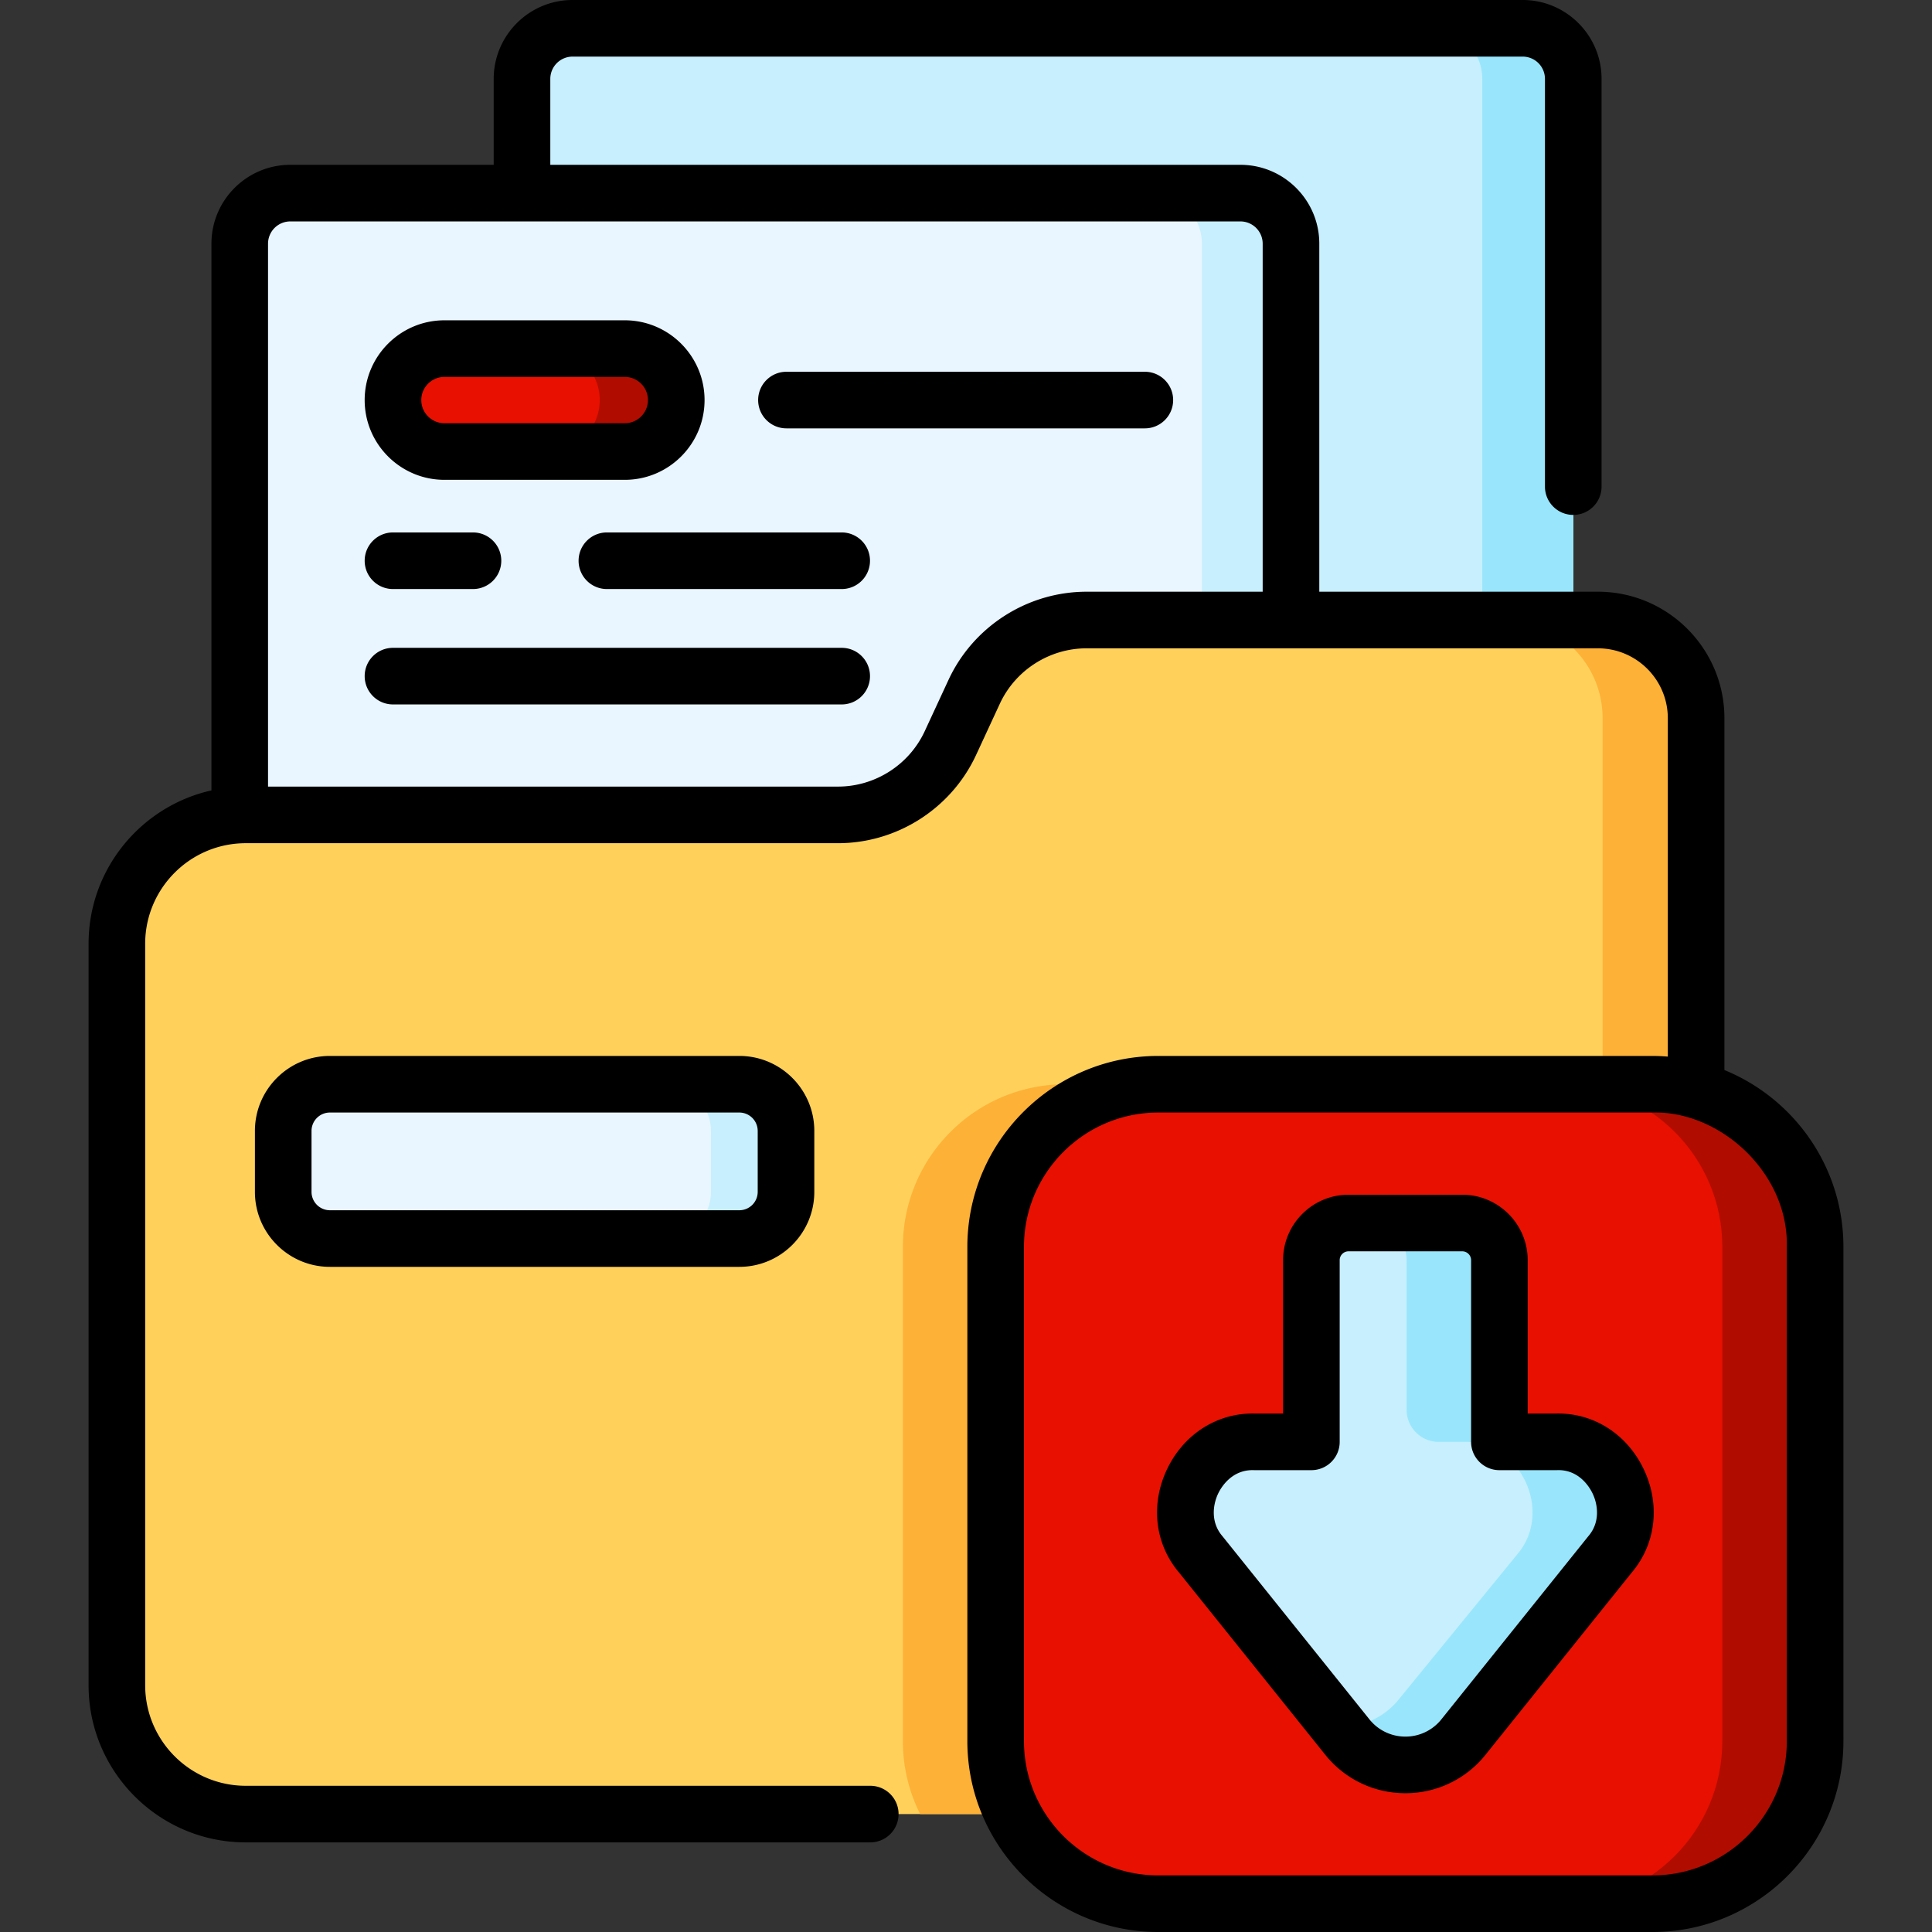 <svg xmlns="http://www.w3.org/2000/svg" version="1.1" xmlns:xlink="http://www.w3.org/1999/xlink" width="512" height="512" x="0" y="0" viewBox="0 0 512 512" style="enable-background:new 0 0 512 512" xml:space="preserve" class=""><rect x="0" y="0" width="512" height="512" fill="#333333" stroke="none"/><g><path fill="#c8effe" d="M403.534 356.517h-251.8c-7.399 0-13.396-5.998-13.396-13.396V20.896c0-7.399 5.998-13.396 13.396-13.396h251.8c7.399 0 13.396 5.998 13.396 13.396V343.12c0 7.399-5.997 13.397-13.396 13.397z" opacity="1" data-original="#c8effe" class=""></path><path fill="#99e6fc" d="M416.93 20.9v322.22c0 7.4-6 13.4-13.4 13.4h-24.11c7.4 0 13.4-6 13.4-13.4V20.9c0-7.4-6-13.4-13.4-13.4h24.11c7.4 0 13.4 6 13.4 13.4z" opacity="1" data-original="#99e6fc" class=""></path><path fill="#eaf6ff" d="M328.729 400.196h-251.8c-7.399 0-13.396-5.998-13.396-13.396V64.575c0-7.399 5.998-13.396 13.396-13.396h251.8c7.399 0 13.396 5.998 13.396 13.396v322.224c.001 7.399-5.997 13.397-13.396 13.397z" opacity="1" data-original="#eaf6ff" class=""></path><path fill="#c8effe" d="M342.13 64.57V386.8c0 7.4-6 13.4-13.4 13.4h-23.62c7.4 0 13.4-6 13.4-13.4V64.57c0-7.39-6-13.39-13.4-13.39h23.62c7.4 0 13.4 6 13.4 13.39z" opacity="1" data-original="#c8effe" class=""></path><path fill="#ffd15b" d="M449.49 190.34V446.6c0 18.86-15.29 34.15-34.15 34.15H65.13c-18.87 0-34.16-15.29-34.16-34.15V250.11c0-18.86 15.29-34.15 34.16-34.15h156.94c12.79 0 24.42-7.43 29.8-19.04l6.29-13.57a32.848 32.848 0 0 1 29.8-19.04h135.5c14.38 0 26.03 11.65 26.03 26.03z" opacity="1" data-original="#ffd15b" class=""></path><path fill="#feb137" d="M449.49 190.34V446.6c0 18.86-15.29 34.15-34.15 34.15h-24.78c18.86 0 34.15-15.29 34.15-34.15V190.34c0-14.38-11.65-26.03-26.02-26.03h24.77c14.38 0 26.03 11.65 26.03 26.03z" opacity="1" data-original="#feb137"></path><path fill="#feb137" d="M449.49 306.98V446.6c0 18.86-15.29 34.15-34.15 34.15H243.85a42.9 42.9 0 0 1-4.58-19.35V330.43c0-23.8 19.3-43.1 43.1-43.1h130.96c15.16 0 28.48 7.82 36.16 19.65z" opacity="1" data-original="#feb137"></path><path fill="#e81000" d="M437.926 504.5H306.962c-23.804 0-43.102-19.297-43.102-43.102V330.435c0-23.804 19.297-43.102 43.102-43.102h130.963c23.804 0 43.102 19.297 43.102 43.102v130.963c0 23.805-19.297 43.102-43.101 43.102z" opacity="1" data-original="#0593fc" class=""></path><path fill="#b10c00" d="M437.926 287.333h-24.592c23.804 0 43.102 19.297 43.102 43.102v130.963c0 23.804-19.297 43.102-43.102 43.102h24.592c23.804 0 43.102-19.297 43.102-43.102V330.435c-.001-23.804-19.298-43.102-43.102-43.102z" opacity="1" data-original="#0181fa" class=""></path><path fill="#c8effe" d="m426.719 411.874-38.893 48.466c-7.895 9.839-22.87 9.839-30.765 0l-38.893-48.466c-9.65-11.39-.717-30.202 14.279-29.767h15.083v-48.15c0-5.436 4.407-9.843 9.843-9.843h30.139c5.436 0 9.843 4.407 9.843 9.843v48.15h15.083c14.995-.435 23.933 18.376 14.281 29.767z" opacity="1" data-original="#c8effe" class=""></path><path fill="#99e6fc" d="m426.719 411.874-38.893 48.466c-7.895 9.839-22.87 9.839-30.765 0l-2.157-2.687c5.866.133 11.781-2.306 15.832-7.355l31.389-38.424c9.652-11.391.714-30.203-14.279-29.767h-6.587a8.496 8.496 0 0 1-8.496-8.496v-39.654c0-5.436-4.407-9.843-9.843-9.843h24.592c5.436 0 9.843 4.407 9.843 9.843v48.15h15.083c14.995-.435 23.933 18.376 14.281 29.767z" opacity="1" data-original="#99e6fc" class=""></path><path fill="#eaf6ff" d="M195.93 328.23H87.426c-6.832 0-12.37-5.538-12.37-12.37v-16.157c0-6.832 5.538-12.37 12.37-12.37H195.93c6.832 0 12.37 5.538 12.37 12.37v16.157c0 6.832-5.538 12.37-12.37 12.37z" opacity="1" data-original="#eaf6ff" class=""></path><path fill="#c8effe" d="M208.3 299.7v16.16c0 6.83-5.54 12.37-12.37 12.37h-19.9c6.84 0 12.37-5.54 12.37-12.37V299.7c0-6.83-5.53-12.37-12.37-12.37h19.9c6.83 0 12.37 5.54 12.37 12.37z" opacity="1" data-original="#c8effe" class=""></path><path fill="#e81000" d="M165.576 119.659H117.78c-7.532 0-13.638-6.106-13.638-13.638s6.106-13.638 13.638-13.638h47.796c7.532 0 13.638 6.106 13.638 13.638s-6.106 13.638-13.638 13.638z" opacity="1" data-original="#0593fc" class=""></path><path fill="#b10c00" d="M179.21 106.02c0 3.76-1.53 7.18-3.99 9.64-2.47 2.47-5.88 4-9.64 4H145.3c3.77 0 7.18-1.53 9.65-4 2.47-2.46 3.99-5.88 3.99-9.64 0-7.53-6.1-13.64-13.64-13.64h20.28c7.53 0 13.63 6.11 13.63 13.64z" opacity="1" data-original="#0181fa" class=""></path><path d="M456.99 283.574v-93.237c0-18.486-15.04-33.526-33.527-33.526h-73.837V64.575c0-11.522-9.374-20.896-20.896-20.896H145.837V20.896A5.903 5.903 0 0 1 151.733 15h251.801a5.903 5.903 0 0 1 5.896 5.896v108.061c0 4.143 3.357 7.5 7.5 7.5s7.5-3.357 7.5-7.5V20.896C424.431 9.374 415.057 0 403.534 0H151.733c-11.522 0-20.896 9.374-20.896 20.896v22.782H76.929c-11.522 0-20.896 9.374-20.896 20.896v144.892c-18.607 4.161-32.56 20.797-32.56 40.641v196.492c0 22.968 18.686 41.653 41.653 41.653h165.505c4.143 0 7.5-3.357 7.5-7.5s-3.357-7.5-7.5-7.5H65.126c-14.696 0-26.653-11.957-26.653-26.653V250.108c0-14.696 11.956-26.653 26.652-26.653h156.943c15.655 0 30.024-9.178 36.606-23.382l6.29-13.574c4.135-8.923 13.162-14.688 22.997-14.688h135.501c10.216 0 18.527 8.311 18.527 18.526v89.674a51.055 51.055 0 0 0-4.064-.178H306.962c-27.901 0-50.602 22.7-50.602 50.602v130.964c0 27.901 22.7 50.602 50.602 50.602h130.964c27.901 0 50.602-22.7 50.602-50.602V330.435c-.001-21.159-13.06-39.316-31.538-46.861zM251.355 180.192l-6.29 13.574c-4.135 8.923-13.162 14.688-22.997 14.688H71.032V64.575a5.903 5.903 0 0 1 5.896-5.896h251.801a5.903 5.903 0 0 1 5.896 5.896v92.235h-46.664c-15.654.001-30.023 9.178-36.606 23.382zm222.172 281.206c0 19.631-15.971 35.602-35.602 35.602H306.962c-19.631 0-35.602-15.971-35.602-35.602V330.435c0-19.631 15.971-35.602 35.602-35.602h130.964c17.938-.493 36.061 16.002 35.602 35.602v130.963z" fill="#000000" opacity="1" data-original="#000000" class=""></path><path d="M412.341 374.607h-7.484v-40.65c0-9.562-7.78-17.343-17.343-17.343h-30.139c-9.563 0-17.344 7.78-17.344 17.343v40.65h-7.483c-9.866-.245-18.75 5.365-23.217 14.649-4.486 9.324-3.317 19.806 3.045 27.382l38.836 48.396c5.193 6.472 12.932 10.184 21.23 10.184h.001a27.095 27.095 0 0 0 21.232-10.184l38.835-48.396c6.363-7.576 7.533-18.058 3.047-27.382-4.467-9.283-13.341-14.909-23.216-14.649zm8.656 32.418-.128.154-38.893 48.467a12.162 12.162 0 0 1-9.533 4.572c-3.727 0-7.2-1.666-9.532-4.572l-38.893-48.467a6.44 6.44 0 0 0-.127-.153c-3.04-3.588-2.532-8.173-1.044-11.267.704-1.461 3.411-6.16 9.082-6.16.1 0 .2.002.302.005.072.002.145.003.217.003h15.083c4.143 0 7.5-3.357 7.5-7.5v-48.15a2.346 2.346 0 0 1 2.344-2.343h30.139a2.346 2.346 0 0 1 2.343 2.343v48.15c0 4.143 3.357 7.5 7.5 7.5h15.083c.072 0 .146-.001.218-.003 5.891-.199 8.667 4.67 9.383 6.157 1.488 3.093 1.995 7.677-1.044 11.264zM87.426 279.833c-10.956 0-19.869 8.914-19.869 19.87v16.157c0 10.956 8.913 19.869 19.869 19.869h108.505c10.956 0 19.869-8.913 19.869-19.869v-16.157c0-10.956-8.913-19.87-19.869-19.87zm113.374 19.87v16.157a4.875 4.875 0 0 1-4.869 4.869H87.426a4.875 4.875 0 0 1-4.869-4.869v-16.157a4.875 4.875 0 0 1 4.869-4.87h108.505a4.876 4.876 0 0 1 4.869 4.87zM117.78 127.159h47.796c11.655 0 21.138-9.482 21.138-21.138s-9.482-21.138-21.138-21.138H117.78c-11.655 0-21.138 9.482-21.138 21.138s9.483 21.138 21.138 21.138zm0-27.275h47.796c3.385 0 6.138 2.753 6.138 6.138s-2.753 6.138-6.138 6.138H117.78c-3.385 0-6.138-2.753-6.138-6.138s2.754-6.138 6.138-6.138zM303.396 98.521h-94.979c-4.143 0-7.5 3.357-7.5 7.5s3.357 7.5 7.5 7.5h94.979c4.143 0 7.5-3.357 7.5-7.5s-3.357-7.5-7.5-7.5zM223.058 141.102h-62.225c-4.143 0-7.5 3.357-7.5 7.5s3.357 7.5 7.5 7.5h62.225c4.143 0 7.5-3.357 7.5-7.5s-3.358-7.5-7.5-7.5zM104.143 156.102h21.2c4.143 0 7.5-3.357 7.5-7.5s-3.357-7.5-7.5-7.5h-21.2c-4.143 0-7.5 3.357-7.5 7.5s3.357 7.5 7.5 7.5zM223.058 171.682H104.143c-4.143 0-7.5 3.357-7.5 7.5s3.357 7.5 7.5 7.5h118.915c4.143 0 7.5-3.357 7.5-7.5s-3.358-7.5-7.5-7.5z" fill="#000000" opacity="1" data-original="#000000" class=""></path></g></svg>